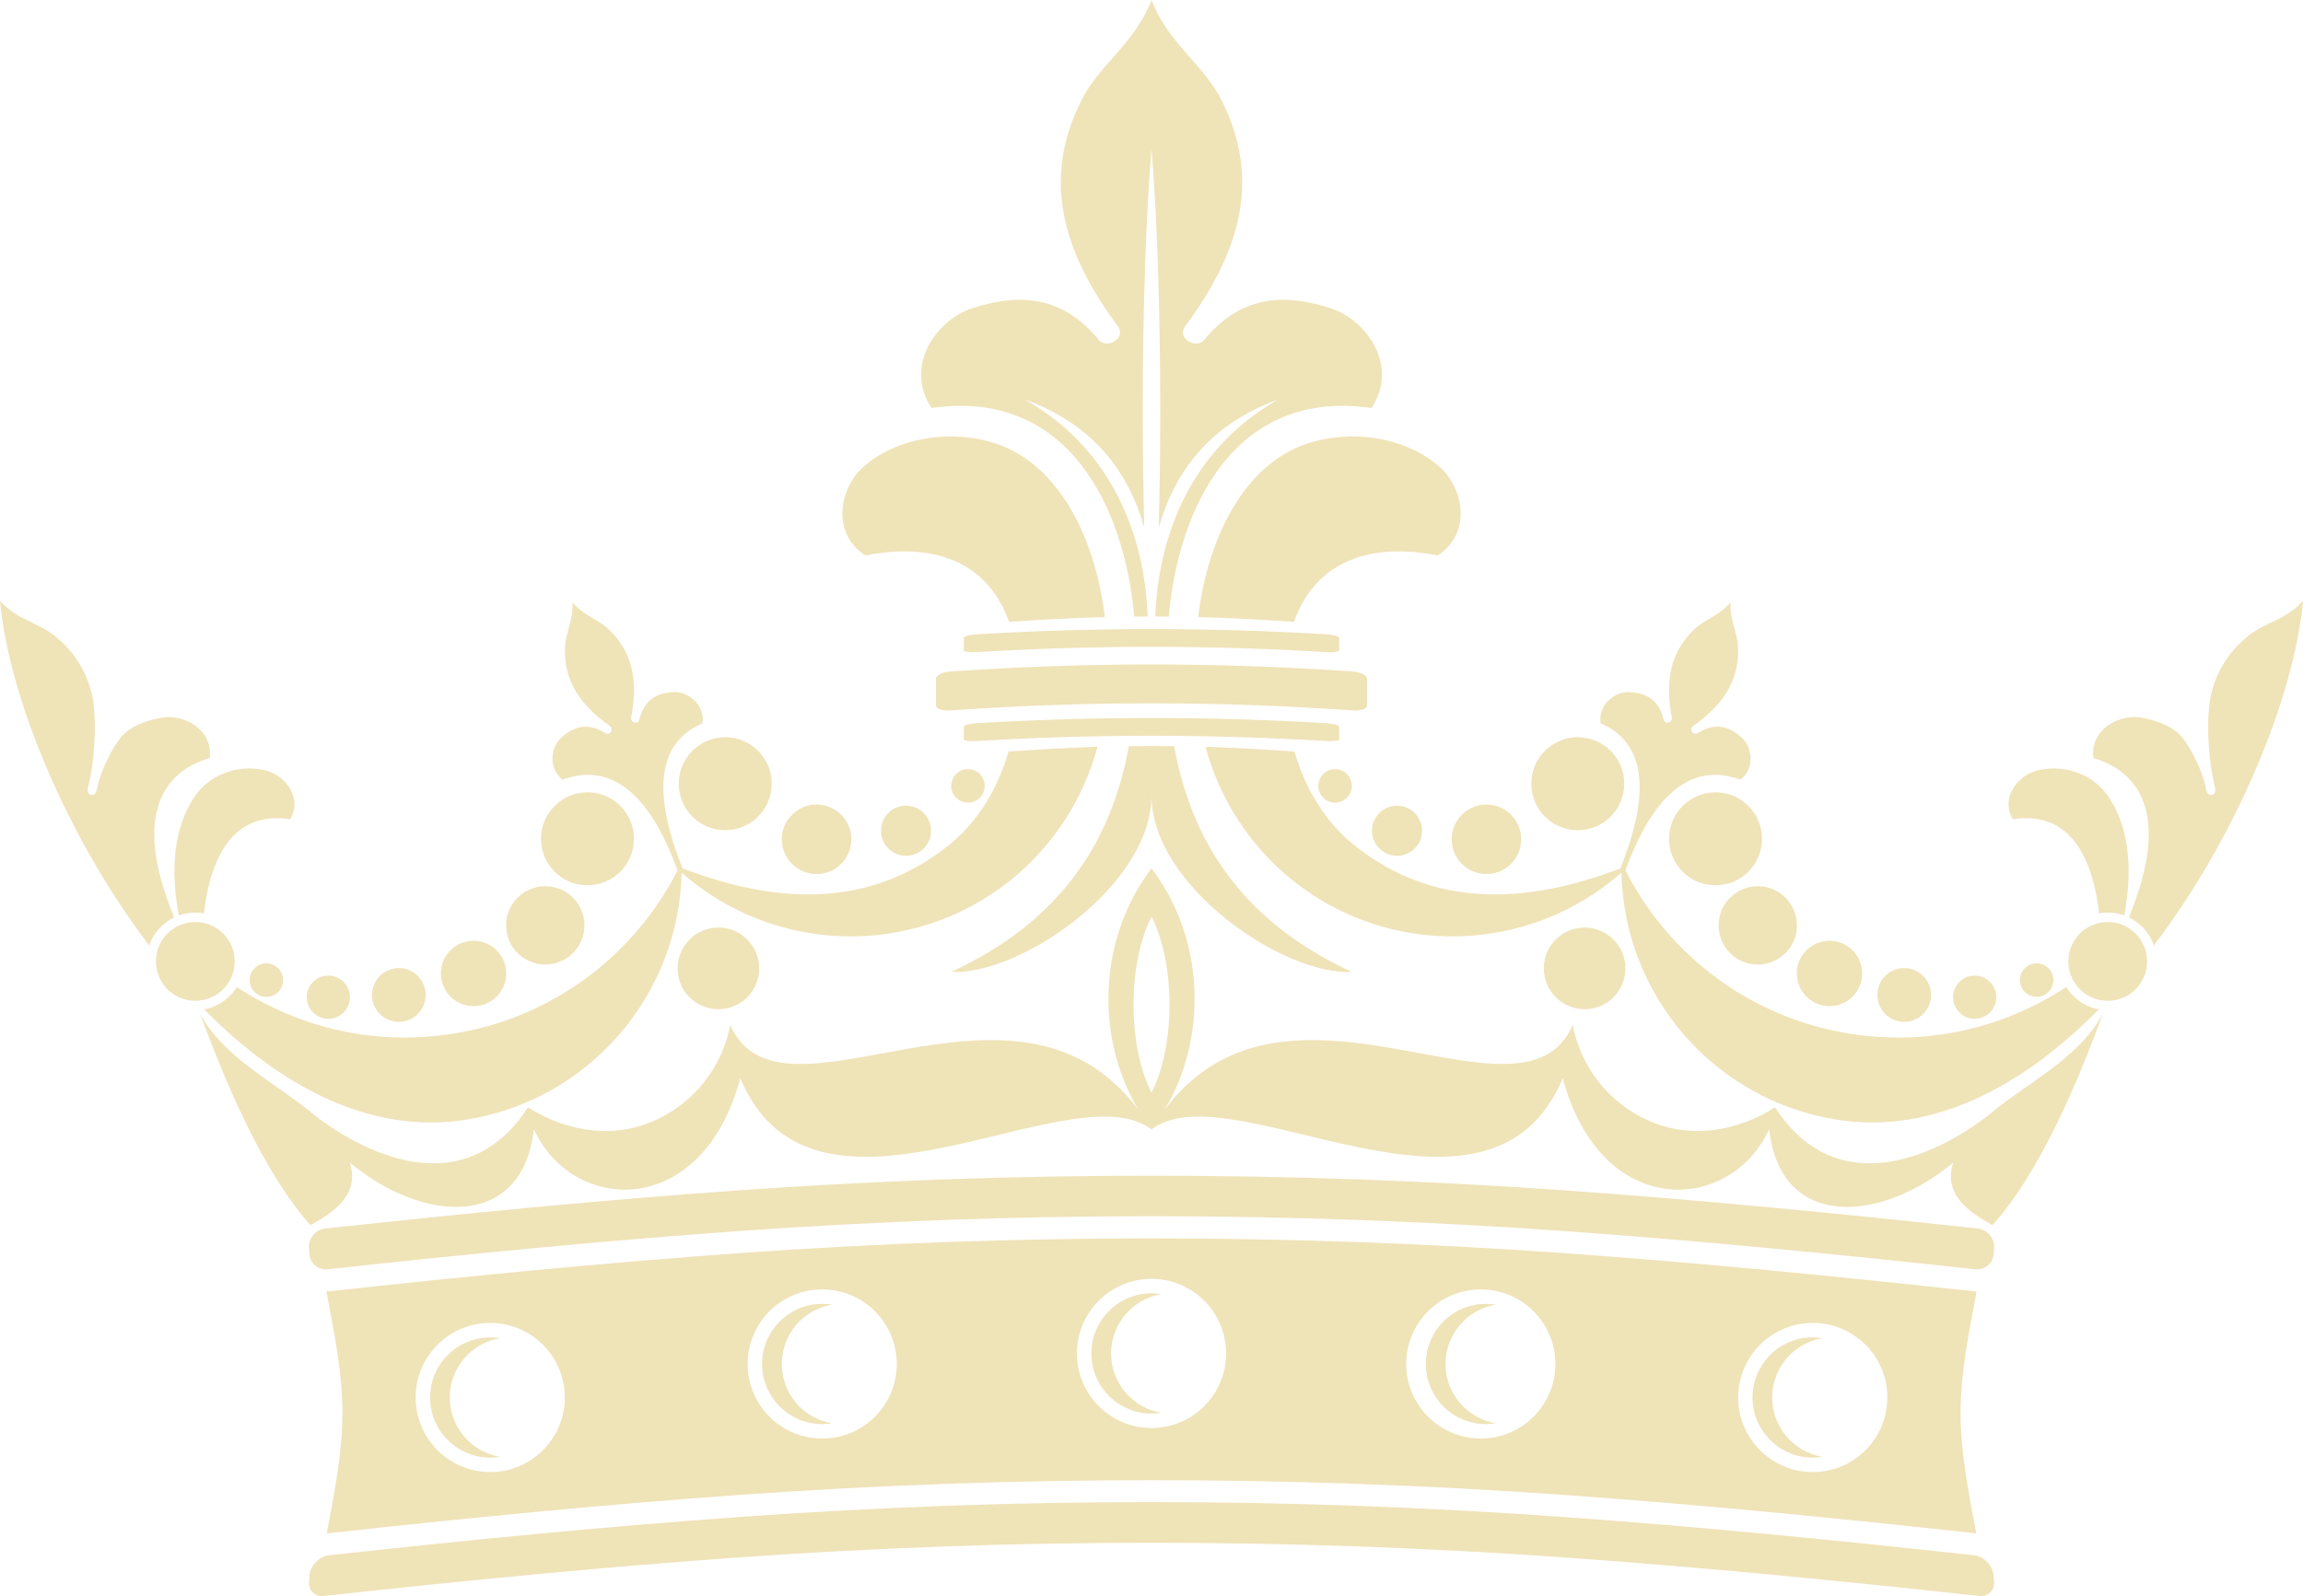 <?xml version="1.0" encoding="UTF-8" standalone="no"?><svg xmlns="http://www.w3.org/2000/svg" xmlns:xlink="http://www.w3.org/1999/xlink" fill="#efe3b8" height="1017.6" preserveAspectRatio="xMidYMid meet" version="1.2" viewBox="15.8 16.1 1468.0 1017.6" width="1468" zoomAndPan="magnify"><defs><clipPath id="a" xml:id="a"><path d="M 15 16.141 L 1484 16.141 L 1484 826 L 15 826 Z M 15 16.141"/></clipPath><clipPath id="b" xml:id="b"><path d="M 212 973 L 1287 973 L 1287 1033.891 L 212 1033.891 Z M 212 973"/></clipPath></defs><g><g clip-path="url(#a)" id="change1_1"><path d="M 110.875 618.941 C 57.062 548.023 21.207 458.965 15.812 399.18 C 26.832 411.625 40.469 412.855 51.348 422.078 C 63.676 432.25 70.824 444.438 74.246 458.219 C 77.664 471.98 76.617 499.871 71.883 518.195 C 70.602 524.176 76.609 524.473 77.48 519.844 C 79.758 506.699 89.582 488.238 95.82 483.156 C 102.055 478.086 110.09 475.117 119.594 473.609 C 133.219 471.496 151.449 481.031 149.496 499.391 C 121.5 507.883 113.207 528.727 114.215 551.859 C 114.93 568.332 120.699 585.898 126.777 601.055 C 123.613 602.582 120.754 604.629 118.301 607.086 C 114.996 610.387 112.43 614.43 110.875 618.941 Z M 1388.75 618.941 C 1442.555 548.023 1478.414 458.965 1483.809 399.18 C 1472.781 411.625 1459.148 412.855 1448.27 422.078 C 1435.945 432.25 1428.785 444.438 1425.367 458.219 C 1421.949 471.98 1423.004 499.871 1427.727 518.195 C 1429.012 524.176 1423.012 524.473 1422.145 519.844 C 1419.859 506.699 1410.035 488.238 1403.785 483.156 C 1397.559 478.086 1389.527 475.117 1380.012 473.609 C 1366.398 471.496 1348.16 481.031 1350.125 499.391 C 1378.121 507.883 1386.418 528.727 1385.402 551.859 C 1384.68 568.332 1378.918 585.898 1372.836 601.055 C 1376.004 602.582 1378.867 604.629 1381.328 607.086 C 1384.625 610.387 1387.184 614.43 1388.75 618.941 Z M 749.805 110.664 C 753.223 151.707 755.379 211.344 755.379 277.73 C 755.379 303.914 755.043 329.047 754.43 352.395 C 764.637 316.676 787.262 286.375 830.691 270.773 C 779.379 299.785 755.977 349.969 752.484 403.816 L 752.199 409.18 L 752.199 409.188 C 755.07 409.18 757.938 409.199 760.812 409.219 C 766.883 339.855 802.934 263.598 890.043 276.234 C 907.652 249.586 887.184 220.465 864.621 212.848 C 833.016 202.352 806.09 205.371 783.52 232.672 C 778.551 239.094 765 231.746 771.625 223.609 C 806.09 177.02 820.234 130.309 794.203 79.52 C 782.457 56.691 760.641 43.961 749.805 16.141 C 738.965 43.961 717.164 56.691 705.414 79.52 C 679.387 130.309 693.531 177.02 727.992 223.609 C 734.609 231.746 721.066 239.094 716.102 232.672 C 693.531 205.371 666.602 202.348 634.996 212.848 C 612.43 220.465 591.969 249.586 609.574 276.234 C 696.688 263.598 732.73 339.855 738.801 409.219 C 741.672 409.199 744.539 409.18 747.41 409.188 L 747.41 409.18 L 747.125 403.816 C 743.637 349.969 720.23 299.785 668.926 270.773 C 712.352 286.375 734.98 316.676 745.18 352.395 C 744.562 329.047 744.23 303.914 744.23 277.73 C 744.23 211.344 746.387 151.707 749.805 110.664 Z M 749.805 428.527 C 786.777 428.527 823.727 429.645 861.488 431.891 C 865.922 432.152 869.508 431.676 869.508 430.715 C 869.508 428.094 869.477 425.465 869.461 422.828 C 869.453 421.879 865.832 420.789 861.43 420.531 C 823.691 418.309 786.75 417.195 749.805 417.195 C 712.867 417.195 675.926 418.309 638.188 420.531 C 633.781 420.789 630.172 421.879 630.164 422.828 C 630.141 425.465 630.105 428.094 630.105 430.715 C 630.105 431.676 633.703 432.152 638.133 431.891 C 675.887 429.645 712.844 428.527 749.805 428.527 Z M 749.805 464.535 C 792.086 464.535 834.363 466.035 877.992 469.055 C 883.094 469.41 887.199 468.09 887.199 465.992 C 887.199 463.129 887.199 460.254 887.199 457.402 C 887.199 454.531 887.199 451.656 887.199 448.793 C 887.199 446.691 883.094 444.574 877.992 444.227 C 834.348 441.258 792.078 439.773 749.805 439.773 C 707.539 439.773 665.273 441.258 621.617 444.227 C 616.523 444.574 612.41 446.691 612.41 448.793 C 612.41 451.656 612.41 454.531 612.41 457.402 C 612.41 460.254 612.41 463.129 612.41 465.992 C 612.41 468.09 616.52 469.41 621.617 469.055 C 665.262 466.035 707.535 464.535 749.805 464.535 Z M 749.805 485.227 C 786.777 485.227 823.727 486.355 861.488 488.594 C 865.922 488.859 869.508 488.379 869.508 487.418 C 869.508 484.801 869.477 482.168 869.461 479.535 C 869.453 478.582 865.832 477.492 861.43 477.23 C 823.691 475.008 786.75 473.906 749.805 473.906 C 712.867 473.906 675.926 475.008 638.188 477.23 C 633.781 477.492 630.172 478.582 630.164 479.535 C 630.141 482.168 630.105 484.801 630.105 487.418 C 630.105 488.379 633.703 488.859 638.133 488.594 C 675.887 486.355 712.844 485.227 749.805 485.227 Z M 749.805 523.34 C 749.867 581.062 834.207 638.207 877.449 635.773 C 807.797 603.668 775.262 552.73 764.254 491.848 C 759.438 491.789 754.625 491.766 749.805 491.766 C 744.988 491.766 740.168 491.789 735.367 491.848 C 724.352 552.73 691.828 603.668 622.16 635.773 C 665.406 638.207 749.75 581.062 749.805 523.34 Z M 749.805 600.504 L 749.805 600.496 C 756.844 614.297 761.273 634.344 761.273 656.672 C 761.273 678.988 756.844 699.035 749.805 712.832 C 742.762 699.035 738.336 678.988 738.336 656.672 C 738.336 634.344 742.762 614.297 749.805 600.496 Z M 749.805 736.188 C 801.039 697.355 964.527 816.691 1011.949 703.562 C 1036.324 794.551 1119.008 789.895 1143.543 736.074 C 1150.746 800.75 1214.652 795.824 1260.863 757.348 C 1256.418 771.312 1260.988 784.156 1285.93 797.191 C 1315.871 763.977 1340.594 705.391 1356.215 662.422 C 1343.371 687.055 1315.578 702.652 1293.039 719.449 L 1293.039 719.441 L 1293.008 719.461 C 1289.137 722.352 1285.418 725.266 1281.965 728.27 C 1238.586 760.637 1182.426 776.57 1147.262 722.113 C 1124.547 736.77 1094.734 742.609 1068.004 731.227 C 1041.27 719.832 1023.465 696.242 1018.301 669.699 C 985.887 743.539 837.113 618.48 758.359 723.465 C 770.32 703.176 777.27 678.98 777.27 652.988 C 777.27 621.316 766.941 592.293 749.805 569.777 C 732.676 592.293 722.348 621.316 722.348 652.988 C 722.348 678.98 729.301 703.176 741.262 723.465 C 662.5 618.48 513.723 743.539 481.324 669.699 C 476.156 696.242 458.355 719.832 431.613 731.227 C 404.883 742.609 375.07 736.77 352.359 722.113 C 317.191 776.57 261.035 760.637 217.652 728.27 C 214.195 725.266 210.48 722.352 206.605 719.461 L 206.578 719.441 L 206.582 719.449 C 184.031 702.652 156.246 687.055 143.395 662.422 C 159.02 705.391 183.746 763.977 213.688 797.191 C 238.629 784.156 243.195 771.312 238.754 757.348 C 284.965 795.824 348.871 800.75 356.074 736.074 C 380.609 789.895 463.289 794.551 487.664 703.562 C 535.102 816.691 698.574 697.355 749.805 736.188 Z M 749.805 791.566 C 836.902 791.566 923.996 794.715 1012.484 801.004 C 1099.945 807.23 1187.438 815.836 1274.887 825.402 C 1277.785 825.723 1280.539 824.859 1282.641 823.199 C 1284.734 821.551 1286.195 819.105 1286.539 816.223 C 1286.652 815.242 1286.75 814.418 1286.797 813.844 C 1286.863 813.105 1286.918 812.316 1286.953 811.477 C 1287.098 808.566 1285.977 805.711 1284.094 803.508 C 1282.203 801.293 1279.57 799.754 1276.672 799.434 C 1188.906 789.895 1101.082 781.301 1013.191 775.082 C 925.207 768.863 837.504 765.742 749.805 765.742 C 662.109 765.742 574.414 768.863 486.426 775.082 C 398.543 781.301 310.707 789.895 222.938 799.434 C 220.043 799.754 217.414 801.293 215.516 803.508 C 213.633 805.711 212.52 808.566 212.66 811.477 C 212.699 812.316 212.75 813.105 212.816 813.844 C 212.867 814.418 212.965 815.242 213.078 816.223 C 213.426 819.105 214.887 821.551 216.973 823.199 C 219.082 824.859 221.832 825.723 224.734 825.402 C 312.184 815.836 399.676 807.23 487.133 801.004 C 575.617 794.715 662.711 791.566 749.805 791.566 Z M 866.812 506.5 C 860.918 506.5 856.137 511.281 856.137 517.188 C 856.137 523.09 860.918 527.867 866.812 527.867 C 872.715 527.867 877.5 523.09 877.5 517.188 C 877.5 511.281 872.715 506.5 866.812 506.5 Z M 906.297 529.824 C 897.48 529.824 890.336 536.98 890.336 545.797 C 890.336 554.613 897.48 561.766 906.297 561.766 C 915.113 561.766 922.266 554.613 922.266 545.797 C 922.266 536.98 915.113 529.824 906.297 529.824 Z M 963.301 529.07 C 951.066 529.07 941.145 539 941.145 551.238 C 941.145 563.477 951.066 573.402 963.301 573.402 C 975.535 573.402 985.465 563.477 985.465 551.238 C 985.465 539 975.535 529.07 963.301 529.07 Z M 1314.004 630.328 C 1308.109 630.328 1303.32 635.102 1303.32 641.004 C 1303.32 646.91 1308.109 651.695 1314.004 651.695 C 1319.906 651.695 1324.688 646.91 1324.688 641.004 C 1324.688 635.102 1319.906 630.328 1314.004 630.328 Z M 1274.512 638.16 C 1266.914 638.16 1260.75 644.32 1260.75 651.93 C 1260.75 659.527 1266.914 665.684 1274.512 665.684 C 1282.113 665.684 1288.273 659.527 1288.273 651.93 C 1288.273 644.32 1282.113 638.16 1274.512 638.16 Z M 1229.59 633.359 C 1220.133 633.359 1212.469 641.031 1212.469 650.484 C 1212.469 659.945 1220.133 667.613 1229.59 667.613 C 1239.051 667.613 1246.715 659.945 1246.715 650.484 C 1246.715 641.031 1239.051 633.359 1229.59 633.359 Z M 1181.965 615.934 C 1170.461 615.934 1161.121 625.262 1161.121 636.777 C 1161.121 648.285 1170.461 657.613 1181.965 657.613 C 1193.477 657.613 1202.797 648.285 1202.797 636.777 C 1202.797 625.262 1193.477 615.934 1181.965 615.934 Z M 1136.254 581.145 C 1122.469 581.145 1111.277 592.324 1111.277 606.121 C 1111.277 619.902 1122.469 631.09 1136.254 631.09 C 1150.031 631.09 1161.219 619.902 1161.219 606.121 C 1161.219 592.324 1150.031 581.145 1136.254 581.145 Z M 1369.848 599.801 C 1371.965 588.281 1373.023 576.891 1372.512 566.094 C 1371.715 549.625 1367.461 534.551 1358.66 522.516 C 1353.488 515.461 1346.109 510.617 1338.027 508.09 C 1329.949 505.566 1321.199 505.387 1313.191 507.719 C 1301.73 511.117 1290.801 525.109 1298.871 538.414 C 1331.695 533.531 1345.562 557.273 1351.336 583.258 C 1352.465 588.305 1353.25 593.441 1353.828 598.453 C 1355.605 598.137 1357.449 597.973 1359.316 597.973 C 1363.012 597.973 1366.559 598.617 1369.848 599.801 Z M 1025.883 607.527 C 1011.527 607.527 999.879 619.18 999.879 633.555 C 999.879 647.926 1011.527 659.578 1025.883 659.578 C 1040.254 659.578 1051.902 647.926 1051.902 633.555 C 1051.902 619.18 1040.254 607.527 1025.883 607.527 Z M 1048.777 569.777 C 989.039 592.566 929.719 595.73 878.832 554.836 C 860.32 539.961 847.773 518.746 840.945 495.293 C 822.062 493.945 803.152 492.863 784.234 492.281 C 793.148 525.406 812.488 555.496 839.559 577.246 C 902.301 627.66 991.004 624.012 1049.363 572.469 C 1050.906 650.156 1108.016 717.863 1187.43 730.125 C 1248.336 739.535 1305.789 708.266 1353.641 659.688 C 1347.332 658.52 1341.684 655.449 1337.324 651.09 C 1335.625 649.391 1334.117 647.488 1332.848 645.441 C 1293.887 671.137 1245.625 683.016 1195.879 675.328 C 1131.52 665.387 1079.41 624.996 1051.922 571.074 C 1060.551 547.449 1082.02 497.184 1125.195 513.242 C 1134.719 505.742 1132.504 492.48 1126.445 486.812 C 1117.953 478.918 1108.941 476.578 1097.746 483.672 C 1095.219 485.387 1092.004 480.961 1095.301 478.836 C 1113.121 466.215 1124.488 450.949 1123.703 429.047 C 1123.328 419.191 1118.27 411.738 1118.918 400.188 C 1111.379 408.965 1102.566 410.832 1095.473 417.672 C 1079.719 432.91 1077.34 451.797 1081.441 473.25 C 1082.344 477.066 1076.953 478.027 1076.328 475.035 C 1073.168 462.168 1065.051 457.621 1053.465 457.406 C 1045.156 457.297 1034.367 465.324 1036.039 477.324 C 1078.195 495.047 1055.641 551.492 1048.777 569.777 Z M 840.645 412.594 C 853.059 377.242 884.781 360.934 932.18 370.246 C 954.176 356.152 948.516 327.59 934.152 314.418 C 914 296.102 882.25 290.184 854.188 297.375 C 811.473 308.312 786.125 355.445 779.543 409.551 C 799.93 410.09 820.301 411.191 840.645 412.594 Z M 1341.562 611.332 C 1346.117 606.785 1352.391 603.973 1359.316 603.973 C 1366.25 603.973 1372.535 606.785 1377.074 611.332 C 1381.621 615.871 1384.438 622.148 1384.438 629.09 C 1384.438 636.023 1381.621 642.297 1377.074 646.836 C 1372.535 651.395 1366.25 654.199 1359.316 654.199 C 1352.391 654.199 1346.113 651.395 1341.562 646.836 C 1337.016 642.297 1334.215 636.023 1334.215 629.09 C 1334.215 622.148 1337.016 615.871 1341.562 611.332 Z M 1021.523 486.156 C 1005.156 486.156 991.887 499.422 991.887 515.797 C 991.887 532.168 1005.156 545.438 1021.523 545.438 C 1037.891 545.438 1051.164 532.168 1051.164 515.797 C 1051.164 499.422 1037.891 486.156 1021.523 486.156 Z M 1109.34 521.277 C 1092.973 521.277 1079.695 534.559 1079.695 550.926 C 1079.695 567.289 1092.973 580.566 1109.34 580.566 C 1125.707 580.566 1138.973 567.289 1138.973 550.926 C 1138.973 534.559 1125.707 521.277 1109.34 521.277 Z M 632.797 506.5 C 638.703 506.5 643.484 511.281 643.484 517.188 C 643.484 523.09 638.703 527.867 632.797 527.867 C 626.898 527.867 622.117 523.09 622.117 517.188 C 622.117 511.281 626.898 506.5 632.797 506.5 Z M 593.316 529.824 C 602.137 529.824 609.285 536.98 609.285 545.797 C 609.285 554.613 602.137 561.766 593.316 561.766 C 584.5 561.766 577.348 554.613 577.348 545.797 C 577.348 536.98 584.5 529.824 593.316 529.824 Z M 536.309 529.07 C 548.551 529.07 558.477 539 558.477 551.238 C 558.477 563.477 548.551 573.402 536.309 573.402 C 524.074 573.402 514.148 563.477 514.148 551.238 C 514.148 539 524.074 529.07 536.309 529.07 Z M 185.609 630.328 C 191.504 630.328 196.289 635.102 196.289 641.004 C 196.289 646.91 191.504 651.695 185.609 651.695 C 179.703 651.695 174.922 646.91 174.922 641.004 C 174.922 635.102 179.703 630.328 185.609 630.328 Z M 225.102 638.16 C 232.699 638.16 238.867 644.32 238.867 651.93 C 238.867 659.527 232.699 665.684 225.102 665.684 C 217.504 665.684 211.344 659.527 211.344 651.93 C 211.344 644.32 217.504 638.16 225.102 638.16 Z M 270.027 633.359 C 279.48 633.359 287.152 641.031 287.152 650.484 C 287.152 659.945 279.48 667.613 270.027 667.613 C 260.566 667.613 252.902 659.945 252.902 650.484 C 252.902 641.031 260.566 633.359 270.027 633.359 Z M 317.648 615.934 C 329.16 615.934 338.488 625.262 338.488 636.777 C 338.488 648.285 329.16 657.613 317.648 657.613 C 306.145 657.613 296.82 648.285 296.82 636.777 C 296.82 625.262 306.145 615.934 317.648 615.934 Z M 363.367 581.145 C 377.152 581.145 388.336 592.324 388.336 606.121 C 388.336 619.902 377.152 631.09 363.367 631.09 C 349.574 631.09 338.398 619.902 338.398 606.121 C 338.398 592.324 349.574 581.145 363.367 581.145 Z M 129.77 599.801 C 127.652 588.281 126.598 576.891 127.113 566.094 C 127.902 549.625 132.16 534.551 140.965 522.516 C 146.125 515.461 153.52 510.617 161.582 508.09 C 169.66 505.566 178.414 505.387 186.43 507.719 C 197.895 511.117 208.816 525.109 200.754 538.414 C 167.914 533.531 154.051 557.273 148.277 583.258 C 147.16 588.305 146.367 593.441 145.793 598.453 C 144.004 598.137 142.168 597.973 140.293 597.973 C 136.609 597.973 133.059 598.617 129.77 599.801 Z M 473.73 607.527 C 488.098 607.527 499.75 619.18 499.75 633.555 C 499.75 647.926 488.098 659.578 473.73 659.578 C 459.363 659.578 447.711 647.926 447.711 633.555 C 447.711 619.18 459.363 607.527 473.73 607.527 Z M 450.84 569.777 C 510.586 592.566 569.895 595.73 620.785 554.836 C 639.297 539.961 651.848 518.746 658.676 495.293 C 677.555 493.945 696.465 492.863 715.387 492.281 C 706.465 525.406 687.125 555.496 660.059 577.246 C 597.309 627.66 508.613 624.012 450.262 572.469 C 448.719 650.156 391.609 717.863 312.199 730.125 C 251.285 739.535 193.828 708.266 145.973 659.688 C 152.285 658.52 157.934 655.449 162.297 651.09 C 163.996 649.391 165.5 647.488 166.77 645.441 C 205.73 671.137 253.992 683.016 303.738 675.328 C 368.098 665.387 420.203 624.996 447.691 571.074 C 439.07 547.449 417.605 497.184 374.418 513.242 C 364.898 505.742 367.113 492.48 373.172 486.812 C 381.672 478.918 390.676 476.578 401.867 483.672 C 404.391 485.387 407.617 480.961 404.312 478.836 C 386.496 466.215 375.121 450.949 375.914 429.047 C 376.293 419.191 381.348 411.738 380.695 400.188 C 388.238 408.965 397.047 410.832 404.145 417.672 C 419.895 432.91 422.277 451.797 418.184 473.25 C 417.277 477.066 422.664 478.027 423.297 475.035 C 426.449 462.168 434.562 457.621 446.156 457.406 C 454.457 457.297 465.246 465.324 463.574 477.324 C 421.418 495.047 443.98 551.492 450.84 569.777 Z M 658.973 412.594 C 646.559 377.242 614.848 360.934 567.434 370.246 C 545.445 356.152 551.102 327.59 565.461 314.418 C 585.625 296.102 617.371 290.184 645.43 297.375 C 688.141 308.312 713.488 355.445 720.07 409.551 C 699.684 410.09 679.312 411.191 658.973 412.594 Z M 158.055 611.332 C 153.512 606.785 147.23 603.973 140.293 603.973 C 133.363 603.973 127.086 606.785 122.539 611.332 C 117.996 615.871 115.184 622.148 115.184 629.09 C 115.184 636.023 117.996 642.297 122.539 646.836 C 127.086 651.395 133.363 654.199 140.293 654.199 C 147.23 654.199 153.512 651.395 158.055 646.836 C 162.598 642.297 165.41 636.023 165.41 629.09 C 165.41 622.148 162.598 615.871 158.055 611.332 Z M 478.094 486.156 C 494.457 486.156 507.73 499.422 507.73 515.797 C 507.73 532.168 494.457 545.438 478.094 545.438 C 461.723 545.438 448.453 532.168 448.453 515.797 C 448.453 499.422 461.723 486.156 478.094 486.156 Z M 390.277 521.277 C 406.645 521.277 419.914 534.559 419.914 550.926 C 419.914 567.289 406.645 580.566 390.277 580.566 C 373.91 580.566 360.637 567.289 360.637 550.926 C 360.637 534.559 373.91 521.277 390.277 521.277 Z M 390.277 521.277" fill-rule="evenodd"/></g><g clip-path="url(#b)" id="change1_2"><path d="M 1013.582 1009.168 C 1101.465 1015.418 1189.375 1024.07 1277.266 1033.691 C 1277.844 1033.75 1278.402 1033.766 1278.938 1033.742 C 1281.082 1033.641 1282.941 1032.863 1284.312 1031.609 C 1285.684 1030.363 1286.578 1028.621 1286.797 1026.547 C 1286.863 1026.043 1286.879 1025.516 1286.863 1024.984 L 1286.832 1024.5 C 1286.766 1023.082 1286.691 1021.648 1286.539 1020.207 C 1286.203 1017.188 1284.645 1014.238 1282.379 1011.949 C 1280.148 1009.684 1277.266 1008.105 1274.301 1007.773 C 1186.965 998.176 1099.539 989.551 1012.055 983.309 C 835.297 970.691 664.324 970.691 487.562 983.309 C 400.086 989.551 312.648 998.176 225.32 1007.773 C 222.352 1008.105 219.48 1009.684 217.238 1011.949 C 214.98 1014.238 213.41 1017.188 213.078 1020.207 C 212.922 1021.648 212.855 1023.082 212.789 1024.5 L 212.766 1024.984 C 212.742 1025.516 212.758 1026.043 212.816 1026.547 C 213.031 1028.621 213.941 1030.363 215.301 1031.609 C 216.676 1032.863 218.543 1033.641 220.672 1033.742 C 221.207 1033.766 221.773 1033.75 222.352 1033.691 C 310.242 1024.07 398.156 1015.418 486.035 1009.168 C 662.27 996.645 837.352 996.645 1013.582 1009.168 Z M 1013.582 1009.168" fill-rule="evenodd"/></g><g id="change1_3"><path d="M 1275.496 993.781 C 1270.797 968.215 1265.5 942.676 1265.5 916.988 C 1265.5 891.094 1270.965 865.324 1275.723 839.52 C 1274.938 839.512 1274.156 839.453 1273.359 839.371 C 1186.211 829.852 1098.945 821.246 1011.488 815.02 C 836.828 802.598 662.789 802.598 488.133 815.02 C 400.676 821.246 313.41 829.852 226.258 839.371 C 225.469 839.453 224.68 839.512 223.891 839.52 C 228.645 865.324 234.105 891.094 234.105 916.988 C 234.105 942.676 228.816 968.215 224.117 993.781 C 311.461 984.199 398.914 975.551 486.566 969.293 C 662.285 956.75 837.332 956.75 1013.062 969.293 C 1100.707 975.551 1188.16 984.199 1275.496 993.781 Z M 1171.32 859.602 C 1145.07 859.602 1123.781 880.895 1123.781 907.145 C 1123.781 933.402 1145.07 954.691 1171.32 954.691 C 1197.578 954.691 1218.855 933.402 1218.855 907.145 C 1218.855 880.895 1197.578 859.602 1171.32 859.602 Z M 328.293 859.602 C 354.543 859.602 375.832 880.895 375.832 907.145 C 375.832 933.402 354.543 954.691 328.293 954.691 C 302.039 954.691 280.754 933.402 280.754 907.145 C 280.754 880.895 302.039 859.602 328.293 859.602 Z M 539.906 838.23 C 566.156 838.23 587.449 859.523 587.449 885.781 C 587.449 912.027 566.156 933.32 539.906 933.32 C 513.648 933.32 492.363 912.027 492.363 885.781 C 492.363 859.523 513.648 838.23 539.906 838.23 Z M 749.805 831.508 C 776.066 831.508 797.355 852.809 797.355 879.055 C 797.355 905.316 776.066 926.602 749.805 926.602 C 723.547 926.602 702.266 905.316 702.266 879.055 C 702.266 852.809 723.547 831.508 749.805 831.508 Z M 959.711 838.23 C 933.465 838.23 912.168 859.523 912.168 885.781 C 912.168 912.027 933.465 933.32 959.711 933.32 C 985.961 933.32 1007.25 912.027 1007.25 885.781 C 1007.25 859.523 985.961 838.23 959.711 838.23 Z M 959.711 838.23" fill-rule="evenodd"/></g><g id="change1_4"><path d="M 749.805 840.73 C 751.941 840.73 754.039 840.906 756.086 841.234 C 737.906 844.238 724.027 860.027 724.027 879.055 C 724.027 898.086 737.906 913.879 756.086 916.879 C 754.039 917.215 751.941 917.395 749.805 917.395 C 728.641 917.395 711.473 900.227 711.473 879.055 C 711.473 857.887 728.641 840.73 749.805 840.73 Z M 749.805 840.73" fill-rule="evenodd"/></g><g id="change1_5"><path d="M 539.906 847.441 C 542.043 847.441 544.137 847.617 546.184 847.953 C 528 850.953 514.129 866.75 514.129 885.781 C 514.129 904.809 528 920.594 546.184 923.602 C 544.137 923.938 542.043 924.109 539.906 924.109 C 518.734 924.109 501.574 906.953 501.574 885.781 C 501.574 864.605 518.734 847.441 539.906 847.441 Z M 539.906 847.441" fill-rule="evenodd"/></g><g id="change1_6"><path d="M 328.293 868.812 C 330.43 868.812 332.527 868.992 334.574 869.328 C 316.391 872.324 302.516 888.113 302.516 907.145 C 302.516 926.18 316.391 941.969 334.574 944.969 C 332.527 945.312 330.43 945.484 328.293 945.484 C 307.125 945.484 289.961 928.312 289.961 907.145 C 289.961 885.98 307.125 868.812 328.293 868.812 Z M 328.293 868.812" fill-rule="evenodd"/></g><g id="change1_7"><path d="M 962.992 847.441 C 965.137 847.441 967.223 847.617 969.277 847.953 C 951.098 850.953 937.223 866.75 937.223 885.781 C 937.223 904.809 951.098 920.594 969.277 923.602 C 967.223 923.938 965.137 924.109 962.992 924.109 C 941.836 924.109 924.66 906.953 924.66 885.781 C 924.66 864.605 941.836 847.441 962.992 847.441 Z M 962.992 847.441" fill-rule="evenodd"/></g><g id="change1_8"><path d="M 1171.215 868.812 C 1173.355 868.812 1175.453 868.992 1177.5 869.328 C 1159.312 872.324 1145.445 888.113 1145.445 907.145 C 1145.445 926.18 1159.312 941.969 1177.5 944.969 C 1175.453 945.312 1173.359 945.484 1171.215 945.484 C 1150.039 945.484 1132.891 928.312 1132.891 907.145 C 1132.891 885.98 1150.039 868.812 1171.215 868.812 Z M 1171.215 868.812" fill-rule="evenodd"/></g></g></svg>